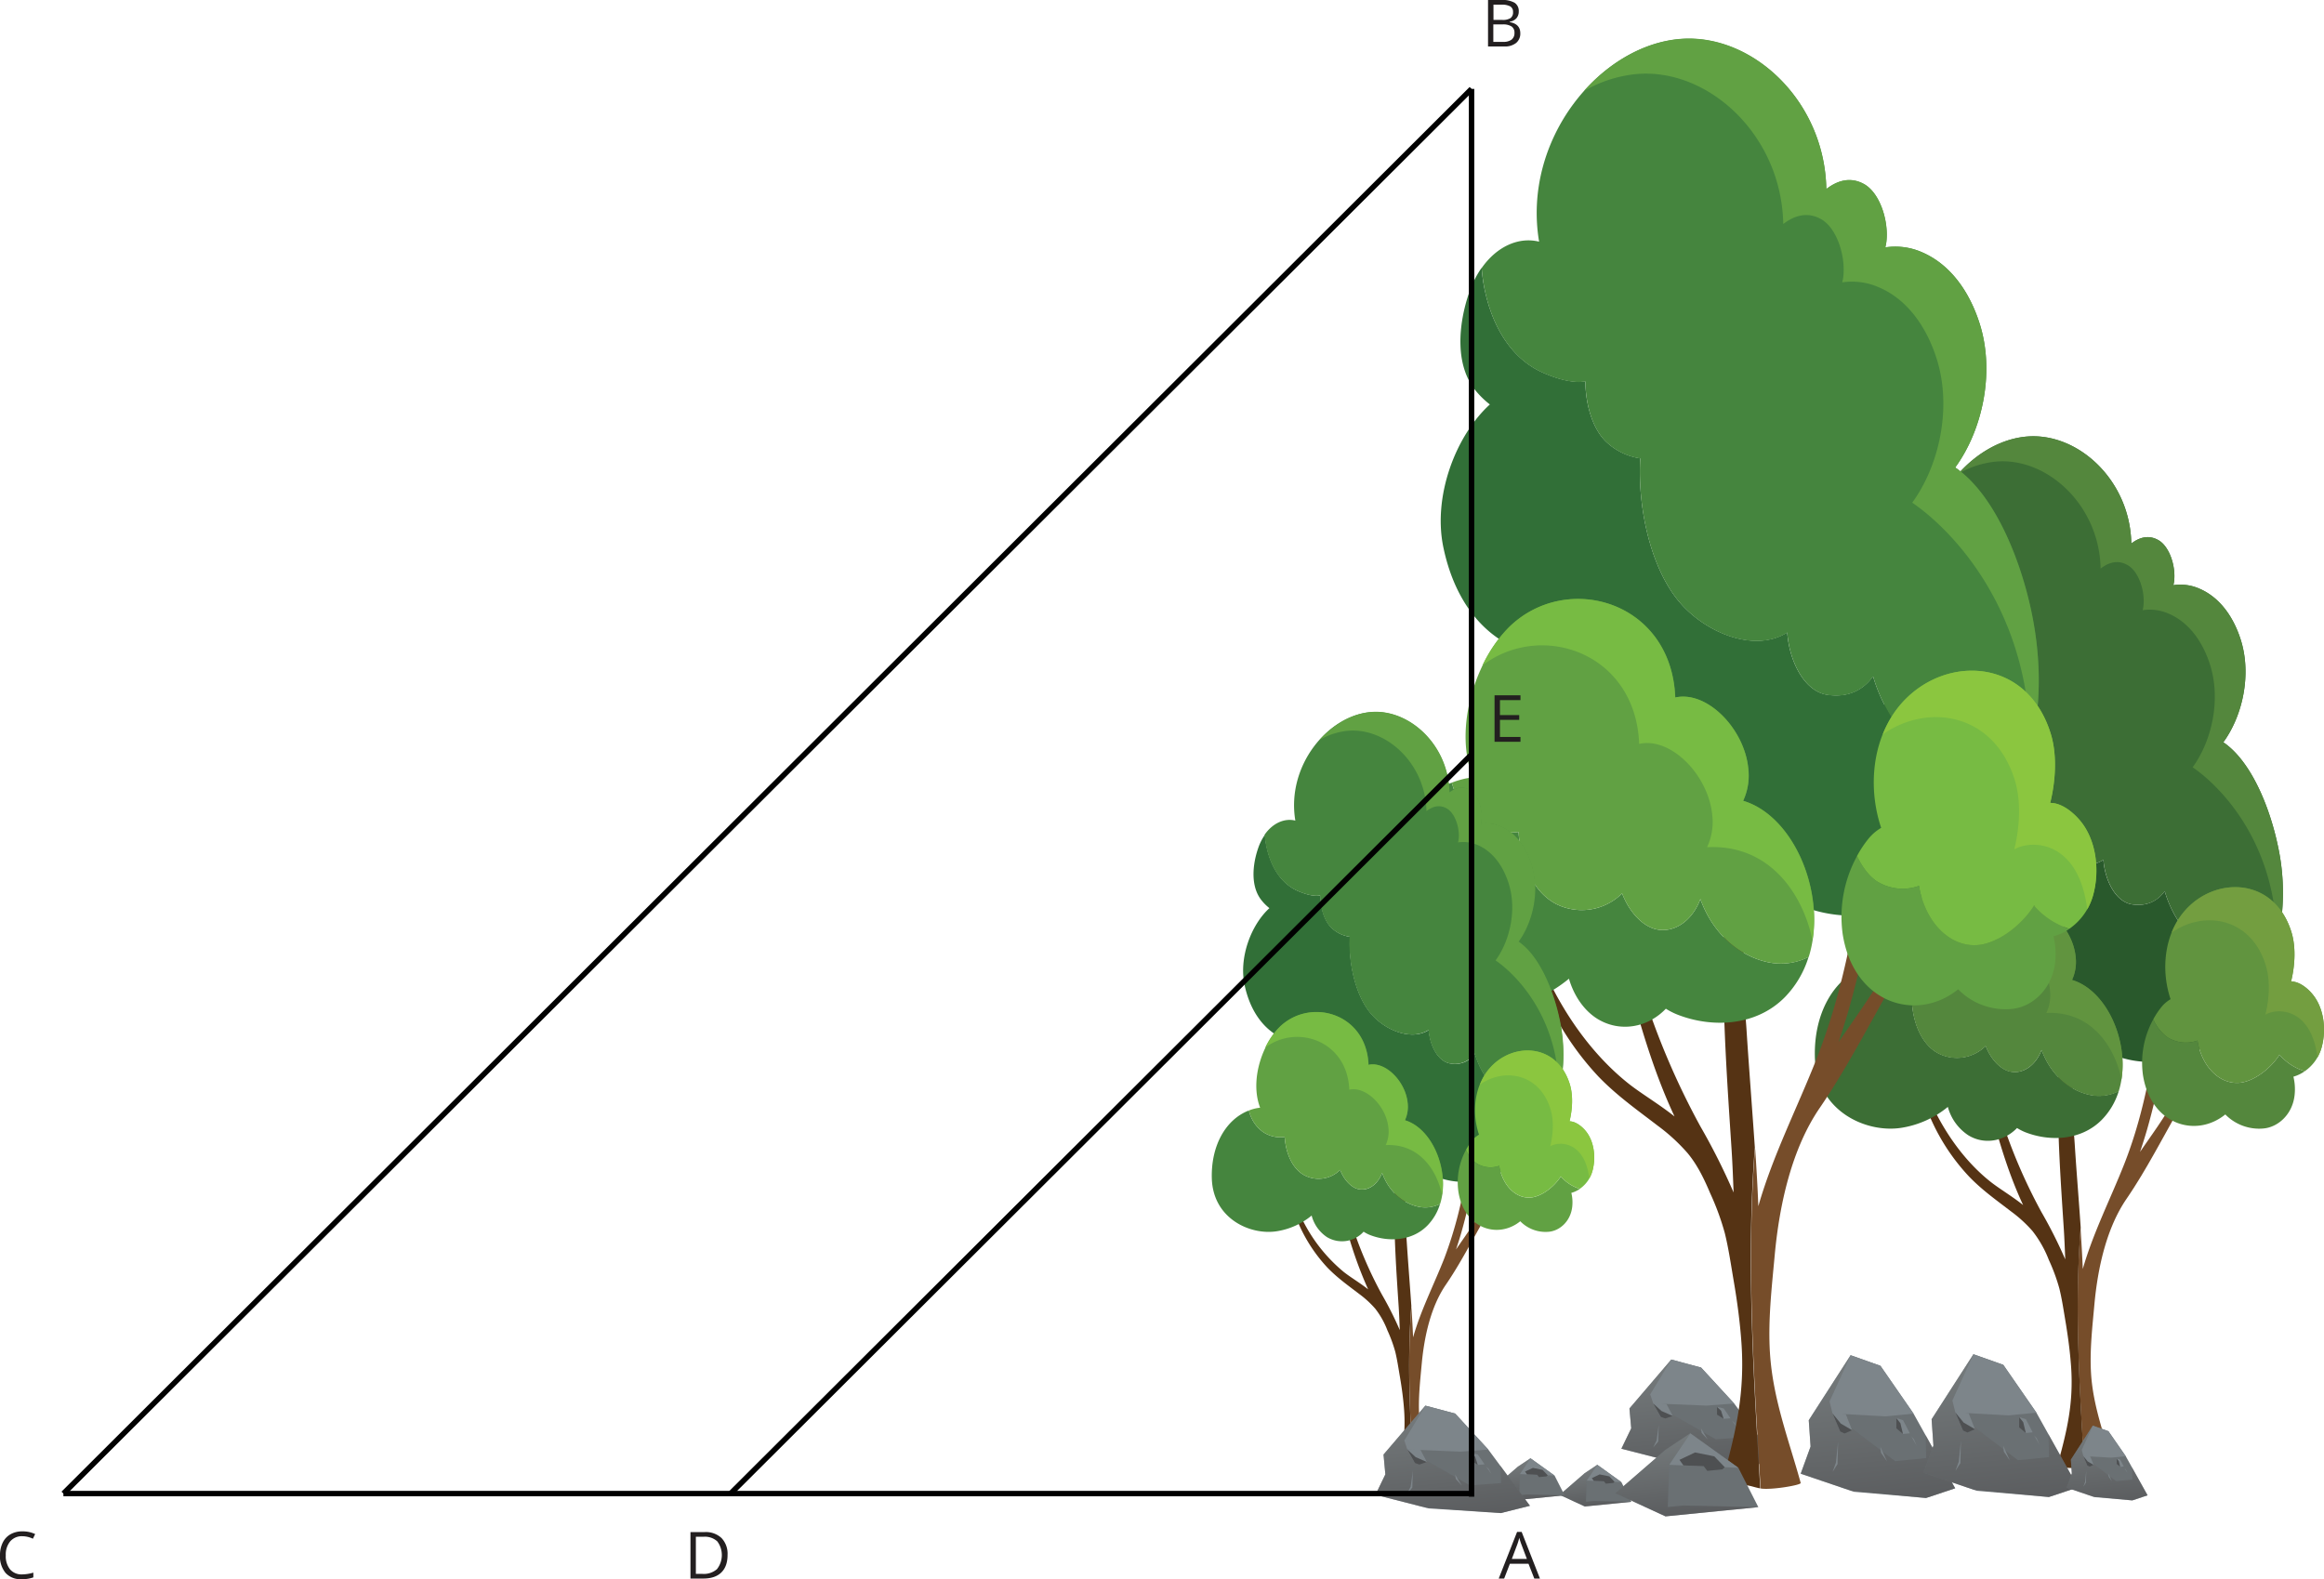 <svg xmlns="http://www.w3.org/2000/svg" xmlns:xlink="http://www.w3.org/1999/xlink" width="856.41" height="582.09" viewBox="0 0 856.41 582.09">
  <defs>
    <style>
      .cls-1 {
        fill: #6a7073;
      }

      .cls-17, .cls-18, .cls-19, .cls-2, .cls-20, .cls-21, .cls-22, .cls-23 {
        opacity: 0.59;
        isolation: isolate;
      }

      .cls-2 {
        fill: url(#linear-gradient);
      }

      .cls-3 {
        fill: #7d858a;
      }

      .cls-4 {
        fill: #4e5052;
      }

      .cls-5 {
        fill: #764d2a;
      }

      .cls-6 {
        fill: #553314;
      }

      .cls-7 {
        fill: #29592c;
      }

      .cls-8 {
        fill: #3c6e35;
      }

      .cls-9 {
        fill: #54873d;
      }

      .cls-10 {
        fill: #61943f;
      }

      .cls-11 {
        fill: #739e40;
      }

      .cls-12 {
        fill: #316f37;
      }

      .cls-13 {
        fill: #45853e;
      }

      .cls-14 {
        fill: #61a143;
      }

      .cls-15 {
        fill: #77bb43;
      }

      .cls-16 {
        fill: #8bc63f;
      }

      .cls-17 {
        fill: url(#linear-gradient-2);
      }

      .cls-18 {
        fill: url(#linear-gradient-3);
      }

      .cls-19 {
        fill: url(#linear-gradient-4);
      }

      .cls-20 {
        fill: url(#linear-gradient-5);
      }

      .cls-21 {
        fill: url(#linear-gradient-6);
      }

      .cls-22 {
        fill: url(#linear-gradient-7);
      }

      .cls-23 {
        fill: url(#linear-gradient-8);
      }

      .cls-24 {
        fill: none;
        stroke: #000;
        stroke-miterlimit: 10;
        stroke-width: 2px;
      }

      .cls-25 {
        fill: #231f20;
      }
    </style>
    <linearGradient id="linear-gradient" x1="375.23" y1="-156.88" x2="375.23" y2="-114.71" gradientTransform="matrix(-1, 0.1, -0.1, -1, 986.12, 347.79)" gradientUnits="userSpaceOnUse">
      <stop offset="0" stop-color="#505052"/>
      <stop offset="1" stop-color="#7e8485"/>
    </linearGradient>
    <linearGradient id="linear-gradient-2" x1="414.46" y1="-165.39" x2="414.46" y2="-150.56" xlink:href="#linear-gradient"/>
    <linearGradient id="linear-gradient-3" x1="381.21" y1="-171.71" x2="381.21" y2="-142.14" xlink:href="#linear-gradient"/>
    <linearGradient id="linear-gradient-4" x1="438.59" y1="-160.56" x2="438.59" y2="-145.74" xlink:href="#linear-gradient"/>
    <linearGradient id="linear-gradient-5" x1="310.78" y1="-174.65" x2="310.78" y2="-119.52" xlink:href="#linear-gradient"/>
    <linearGradient id="linear-gradient-6" x1="265.93" y1="-178.77" x2="265.93" y2="-123.65" xlink:href="#linear-gradient"/>
    <linearGradient id="linear-gradient-7" x1="227.56" y1="-183.21" x2="227.56" y2="-154.34" xlink:href="#linear-gradient"/>
    <linearGradient id="linear-gradient-8" x1="466.63" y1="-164.72" x2="466.63" y2="-122.55" xlink:href="#linear-gradient"/>
  </defs>
  <title>17</title>
  <g id="Layer_2" data-name="Layer 2">
    <g id="Layer_1-2" data-name="Layer 1">
      <g>
        <g>
          <polygon class="cls-1" points="654.42 538.05 639.06 517.33 626.86 504.07 615.87 501.13 600.46 519.16 601.12 526.47 597.49 534 617.12 539.02 643.67 540.74 654.42 538.05"/>
          <polygon class="cls-2" points="615.87 501.13 608.1 513.96 609.21 517.29 632.28 530.52 643.75 529.67 643.49 523.3 654.42 538.05 643.67 540.74 616 538.73 597.49 534 601.12 526.47 600.46 519.16 615.87 501.13"/>
          <polygon class="cls-3" points="639.06 517.33 628.83 518.1 609.21 517.29 608.1 513.96 615.87 501.13 626.86 504.07 639.06 517.33"/>
          <polygon class="cls-3" points="616.44 521.93 614.1 517.49 611.1 517.15 609.21 517.29 612 522.27 616.44 521.93"/>
          <polygon class="cls-3" points="611.26 525.15 611.07 531.33 609.23 533.51 610.46 530.96 611.26 525.15"/>
          <polygon class="cls-3" points="626.86 526.54 629.31 530.62 627.08 528.16 626.86 526.54"/>
          <polygon class="cls-3" points="632.73 518.57 635.18 519.15 636.11 520.46 637.69 522.79 635.18 522.98 633.08 521.28 632.73 518.57"/>
          <polygon class="cls-3" points="638.25 523.63 640.25 526.32 639.18 524.43 638.25 523.63"/>
          <polygon class="cls-4" points="609.21 517.29 612.27 520.1 616.44 521.93 613.64 522.84 612 522.27 609.21 517.29"/>
          <polygon class="cls-4" points="632.73 518.57 634.23 519.99 635.18 522.98 632.73 521.42 632.73 518.57"/>
        </g>
        <g>
          <g>
            <path class="cls-5" d="M766.7,452.28c0,.22,0,.44,0,.66.33,4.94.62,9.87.82,14.81,3.79-13.29,10.28-26,15.33-38.81,5.47-13.95,8.73-28.41,11-43.16a27,27,0,0,0,3.09,5.66,243.53,243.53,0,0,1-5.73,24.92c-.81,2.78-1.68,5.52-2.59,8.24,3.19-4.69,6.45-9.18,9.18-13.5q3.9-6.21,7.67-12.62a15,15,0,0,0,2.82.84q-2.38,4.44-4.89,8.81c-6.51,11.34-12.53,23.19-19.78,33.79S773.07,467,771.81,480.71c-.77,8.48-1.77,17.06-1.24,25.61.76,12.1,5,22.94,8.09,34.16.15.55-7.14,1.81-10.15,1.51l-.4-.07C766.34,512.3,764.38,482,766.7,452.28Z"/>
            <path class="cls-6" d="M712.1,407.61c5.32,11.25,12.72,21.07,21.35,27.93,3.32,2.63,7.92,5.32,12.08,8.63-4.89-10.45-8.46-21.89-11.52-33.46a8.18,8.18,0,0,0,3,.07,199.71,199.71,0,0,0,15.28,36,171.19,171.19,0,0,1,8.77,17.42c-.15-3.69-.29-7.38-.52-11-1.14-17.53-2.39-34.86-2.1-52.49.28-17.42.71-34.73-.61-52.11-.72-9.3-1.33-18.91-2.18-28.45a11.83,11.83,0,0,0,3.51-1.62c.94,7.39,1.59,14.88,2.62,22.32,2,14.34,2.07,29.21,1.85,43.8,2.4-5.25,5.53-10.18,8-14.76,5.66-10.47,9.35-22.42,12-34.72a8.53,8.53,0,0,0,2.45,1.65,211.85,211.85,0,0,1-6.93,26.83,110.21,110.21,0,0,1-8.37,19.4c-1.54,2.86-2.8,5.94-4.08,9a35.77,35.77,0,0,0-3,9.91c-.72,6.45.42,13,.83,19.45.43,6.78.95,13.54,1.45,20.31.27,3.56.52,7.11.77,10.67-2.32,29.68-.36,60,1.41,89.64-1.27-.21-2.48-.73-3.79-.85-1.88-.17-3.41,0-5.22-.75,0,0-1-.24-.83-.83,3.41-12.3,5.83-22.53,4.89-35.89-.39-5.48-1.12-10.91-2-16.28-.71-4.18-1.32-8.44-2.33-12.52A69.09,69.09,0,0,0,755,464.38a41.47,41.47,0,0,0-6-10.61,48.71,48.71,0,0,0-7.9-7.23c-5.32-4.1-10.78-7.93-15.61-13A75.59,75.59,0,0,1,710,408.66,8.22,8.22,0,0,0,712.1,407.61Z"/>
          </g>
          <g>
            <path class="cls-7" d="M693.05,253.11c-5.31-6.81-4.3-17.28-1.57-25.31a26.37,26.37,0,0,1,3.35-6.72,43.62,43.62,0,0,0,.6,4.7c2,10.77,7.3,19.27,15.55,22.87,3.16,1.38,7.45,2.87,11.1,2.26.09,6,1.75,12,5.15,15.57a16.52,16.52,0,0,0,9.28,4.67c-.74,14.13,3.21,29.69,10.6,38.09,7.13,8.12,19.77,13,28,7.68.56,7.7,4.55,15.55,10.59,16.43,5.27.78,9.27-1.12,12-4.86,3.86,13,13.32,23.15,24.12,24.72,6,.87,12.13-1.17,17.2-5.23a65.44,65.44,0,0,1-14.47,27.61c-15.55,17.58-38.28,21.27-56,7.29-8.56-6.73-14.27-17.55-16.3-29.39-8.19-3-15.57-10.41-20.66-21.09a53.35,53.35,0,0,1-4-12c-17.16,7.86-37.31-.07-42.7-25.64C682,281.33,688,265.33,697,257.06A23.19,23.19,0,0,1,693.05,253.11Z"/>
            <path class="cls-8" d="M821.83,353.21c-10.8-1.57-20.26-11.73-24.12-24.72-2.69,3.74-6.69,5.64-12,4.86-6-.88-10-8.73-10.59-16.43-8.28,5.28-20.92.44-28-7.68-7.39-8.4-11.34-24-10.6-38.09a16.52,16.52,0,0,1-9.28-4.67c-3.4-3.58-5.06-9.57-5.15-15.57-3.65.61-7.94-.88-11.1-2.26-8.25-3.6-13.53-12.1-15.55-22.87a43.62,43.62,0,0,1-.6-4.7c4.06-5.78,9.85-8.23,15.09-6.92-4.51-26.87,16-51.73,37.34-53.28,18.7-1.34,37.71,16.26,38.14,39.47,3-2.34,6.44-3.25,9.93-1.29,4.18,2.34,6.55,9.8,5.82,15.34-.06.45-.16.86-.25,1.29a17.4,17.4,0,0,1,9.71,1.34c7.11,3.08,12.29,9.9,15.1,18.73,4.06,12.72.81,27.93-6.4,37.84,10.3,7,17,23.89,19.93,37.4a81,81,0,0,1-.21,37C834,352,827.86,354.08,821.83,353.21Z"/>
            <path class="cls-9" d="M808,282.82c7.21-9.91,10.46-25.12,6.41-37.84-2.81-8.83-8-15.65-15.11-18.73a17.38,17.38,0,0,0-9.71-1.34c.09-.43.2-.84.25-1.28.73-5.55-1.64-13-5.82-15.35-3.49-2-6.89-1.05-9.93,1.29-.43-23.21-19.44-40.81-38.13-39.46a34.14,34.14,0,0,0-14.3,4.51c7-7.88,16.22-13.06,25.6-13.74,18.7-1.34,37.71,16.26,38.14,39.47,3-2.34,6.44-3.25,9.93-1.29,4.18,2.34,6.55,9.8,5.82,15.34-.06.45-.16.86-.25,1.29a17.4,17.4,0,0,1,9.71,1.34c7.11,3.08,12.29,9.9,15.1,18.73,4.06,12.72.81,27.93-6.4,37.84,10.3,7,17,23.89,19.93,37.4a81,81,0,0,1-.21,37C839.24,311,818.3,289.85,808,282.82Z"/>
          </g>
          <g>
            <path class="cls-8" d="M687,356.42c1.18,4.39,3.45,8.22,6.84,10.47a14.91,14.91,0,0,0,10.72,2.49c.5,8.1,3.87,16,10,19a15,15,0,0,0,17-2.69c.06-.06.11-.13.18-.19,1.78,4.68,5.22,8.6,9,9.45,4.79,1.07,9.54-2.33,11.6-8,3.16,8.78,9.78,14.81,17.6,16.57a16,16,0,0,0,10.84-1.37,25.86,25.86,0,0,1-6.25,10.6c-7.65,7.75-19.31,8.08-28.24,4.57a19.49,19.49,0,0,1-3-1.54c-4.83,5-12.15,6.24-17.94,2.69A18.21,18.21,0,0,1,717.79,408a35.62,35.62,0,0,1-17.33,7.74c-13,1.93-31.17-6.29-31.67-26.13C668.39,373.58,675.63,360.78,687,356.42Z"/>
            <path class="cls-9" d="M769.92,403.59c-7.82-1.76-14.44-7.79-17.6-16.57-2.06,5.62-6.81,9-11.6,8-3.75-.85-7.19-4.77-9-9.45-.07.06-.12.13-.18.19a15,15,0,0,1-17,2.69c-6.17-3.06-9.54-10.92-10-19a14.91,14.91,0,0,1-10.72-2.49c-3.39-2.25-5.66-6.08-6.84-10.47a22.76,22.76,0,0,1,2.83-.91,19.35,19.35,0,0,1,2.64-.46c-.21-.57-.41-1.14-.58-1.72-4-13.13,1.93-29.64,10.06-37.69,15.05-14.91,42.8-7,43.76,18.4,8.38-1.87,18.16,8.22,19.2,18.6a15.85,15.85,0,0,1-1.34,8.55c13.48,4,22.24,24.92,17.21,41A16,16,0,0,1,769.92,403.59Z"/>
            <path class="cls-10" d="M754.09,373.39a15.7,15.7,0,0,0,1.34-8.54c-1-10.38-10.82-20.48-19.19-18.6-.92-24.06-25.78-32.39-41.21-20.62a36.61,36.61,0,0,1,6.9-10c15.05-14.91,42.8-7,43.76,18.4,8.38-1.87,18.16,8.22,19.2,18.6a15.85,15.85,0,0,1-1.34,8.55c12.27,3.63,20.63,21.31,18.23,36.61C779,384.79,769.89,372.56,754.09,373.39Z"/>
          </g>
          <g>
            <path class="cls-9" d="M793.5,375.71a16.33,16.33,0,0,0,5.2,6.63,12.71,12.71,0,0,0,11.1,1.21,22.82,22.82,0,0,0,1.41,5.16c2.75,6.84,8.29,11,14.32,10.37,4.71-.51,10.86-4.7,14.49-10.31a20.16,20.16,0,0,0,9.29,6.09,13.91,13.91,0,0,1-4.17,2,19.65,19.65,0,0,1,.45,6.66c-.73,7.27-6.16,12-11.55,12.44a17.43,17.43,0,0,1-14-5.18c-10.9,8.85-27.5,3.73-30.34-14.51A33.14,33.14,0,0,1,793.5,375.71Z"/>
            <path class="cls-10" d="M825.53,399.08c-6,.65-11.57-3.53-14.32-10.37a22.82,22.82,0,0,1-1.41-5.16,12.71,12.71,0,0,1-11.1-1.21,16.33,16.33,0,0,1-5.2-6.63,28.48,28.48,0,0,1,2.87-4.35,12.48,12.48,0,0,1,3.5-3.06c-3.15-9.36-2.62-20.56,2.65-29.09,10.14-16.41,35.07-17.56,41.87,4.28,1.63,5.23,1.44,11.91-.11,18.26,2.71,0,5.6,2,7.72,4.49,4.18,4.84,5.37,12.63,3.66,19.33a15.74,15.74,0,0,1-6.35,9.29,20.16,20.16,0,0,1-9.29-6.09C836.39,394.38,830.24,398.57,825.53,399.08Z"/>
            <path class="cls-11" d="M834.82,374c1.55-6.35,1.74-13,.11-18.27-5.5-17.66-22.87-20.28-34.67-11.94a28.67,28.67,0,0,1,2.26-4.54c10.14-16.41,35.07-17.56,41.87,4.28,1.63,5.23,1.44,11.91-.11,18.26,2.71,0,5.6,2,7.72,4.49,4.18,4.84,5.37,12.63,3.66,19.33a16.75,16.75,0,0,1-1.67,4.18C851.78,371.69,839.51,371.27,834.82,374Z"/>
          </g>
        </g>
        <g>
          <g>
            <path class="cls-5" d="M646.75,422.9c0,.31,0,.62.07.93.46,6.91.87,13.83,1.14,20.76,5.32-18.64,14.43-36.43,21.5-54.43,7.67-19.55,12.24-39.82,15.4-60.51a38,38,0,0,0,4.34,7.93,344.64,344.64,0,0,1-8.05,35c-1.13,3.88-2.35,7.73-3.62,11.55,4.47-6.58,9-12.88,12.86-18.94q5.49-8.68,10.76-17.69a21.55,21.55,0,0,0,4,1.18q-3.35,6.23-6.85,12.35c-9.14,15.9-17.57,32.52-27.74,47.38s-14.82,35.15-16.58,54.39c-1.09,11.88-2.49,23.92-1.74,35.91,1.07,17,7,32.17,11.33,47.9.21.76-10,2.53-14.23,2.11-.19,0-.37-.07-.55-.1C646.26,507.05,643.51,464.51,646.75,422.9Z"/>
            <path class="cls-6" d="M570.2,360.26c7.46,15.78,17.84,29.55,29.94,39.16,4.66,3.69,11.1,7.47,16.93,12.1-6.85-14.65-11.85-30.69-16.15-46.91a11.68,11.68,0,0,0,4.21.1,279.68,279.68,0,0,0,21.43,50.4,238.6,238.6,0,0,1,12.28,24.43c-.2-5.17-.39-10.34-.72-15.49-1.6-24.59-3.35-48.89-3-73.6.39-24.43,1-48.7-.85-73.07-1-13.05-1.87-26.52-3.05-39.89a16.71,16.71,0,0,0,4.92-2.27c1.32,10.36,2.23,20.86,3.67,31.3,2.79,20.1,2.91,41,2.6,61.41,3.36-7.37,7.75-14.27,11.22-20.69,7.92-14.7,13.11-31.45,16.78-48.69a12.06,12.06,0,0,0,3.44,2.32,298.52,298.52,0,0,1-9.73,37.62,154,154,0,0,1-11.73,27.19c-2.16,4-3.92,8.33-5.72,12.61s-3.68,8.92-4.24,13.9c-1,9,.6,18.26,1.17,27.27.6,9.5,1.33,19,2,28.48q.55,7.47,1.07,15c-3.24,41.61-.49,84.15,2,125.68-1.79-.29-3.49-1-5.32-1.18-2.64-.24-4.78-.07-7.32-1.06,0,0-1.39-.33-1.16-1.15,4.78-17.26,8.18-31.61,6.86-50.33-.54-7.69-1.57-15.3-2.86-22.83-1-5.87-1.86-11.83-3.27-17.56a95.9,95.9,0,0,0-5.35-14.61c-2.31-5.48-4.81-10.6-8.37-14.87a68,68,0,0,0-11.07-10.15c-7.46-5.74-15.11-11.11-21.89-18.19a106.15,106.15,0,0,1-21.7-34.92A11.18,11.18,0,0,0,570.2,360.26Z"/>
          </g>
          <g>
            <path class="cls-12" d="M543.49,143.63c-7.44-9.56-6-24.23-2.2-35.49a36.6,36.6,0,0,1,4.7-9.43,64,64,0,0,0,.83,6.59c2.84,15.1,10.25,27,21.81,32.07,4.43,1.94,10.44,4,15.57,3.18.12,8.4,2.45,16.8,7.21,21.82a23.15,23.15,0,0,0,13,6.55c-1,19.81,4.49,41.62,14.85,53.41,10,11.39,27.74,18.17,39.34,10.76.78,10.81,6.38,21.81,14.85,23,7.38,1.08,13-1.57,16.78-6.81,5.4,18.2,18.67,32.44,33.82,34.65,8.44,1.23,17-1.64,24.12-7.33a92,92,0,0,1-20.3,38.71c-21.81,24.66-53.67,29.83-78.6,10.22-12-9.44-20-24.6-22.84-41.21-11.5-4.2-21.84-14.6-29-29.57a75.13,75.13,0,0,1-5.64-16.86c-24.05,11-52.3-.1-59.87-36-4-18.79,4.4-41.22,17.1-52.81A33.19,33.19,0,0,1,543.49,143.63Z"/>
            <path class="cls-13" d="M724.07,284c-15.15-2.21-28.42-16.45-33.82-34.65-3.79,5.24-9.4,7.89-16.78,6.81-8.47-1.24-14.07-12.24-14.85-23-11.6,7.41-29.34.63-39.34-10.76-10.36-11.79-15.9-33.6-14.85-53.41a23.15,23.15,0,0,1-13-6.55c-4.76-5-7.09-13.42-7.21-21.82-5.13.84-11.14-1.24-15.57-3.18-11.56-5.05-19-17-21.81-32.07a64,64,0,0,1-.83-6.59c5.69-8.1,13.8-11.53,21.16-9.7-6.33-37.67,22.41-72.54,52.36-74.71,26.22-1.88,52.87,22.8,53.46,55.34,4.27-3.27,9-4.55,13.93-1.81,5.86,3.29,9.19,13.74,8.17,21.52-.09.62-.23,1.2-.35,1.8A24.4,24.4,0,0,1,708.33,93c10,4.32,17.24,13.89,21.18,26.26,5.68,17.85,1.13,39.17-9,53.06,14.44,9.86,23.86,33.5,27.94,52.45,3.92,18.24,3.77,35.81-.28,51.85C741.07,282.34,732.51,285.21,724.07,284Z"/>
            <path class="cls-14" d="M704.67,185.28c10.11-13.89,14.66-35.22,9-53.05-3.94-12.38-11.21-22-21.17-26.27a24.43,24.43,0,0,0-13.62-1.88c.12-.6.27-1.18.35-1.8,1-7.78-2.3-18.23-8.17-21.52-4.89-2.74-9.66-1.46-13.92,1.81-.59-32.55-27.25-57.22-53.47-55.33a47.77,47.77,0,0,0-20,6.32c9.82-11,22.74-18.3,35.9-19.26,26.22-1.88,52.87,22.8,53.46,55.34,4.27-3.27,9-4.55,13.93-1.81,5.86,3.29,9.19,13.74,8.17,21.52-.09.62-.23,1.2-.35,1.8A24.4,24.4,0,0,1,708.33,93c10,4.32,17.24,13.89,21.18,26.26,5.68,17.85,1.13,39.17-9,53.06,14.44,9.86,23.86,33.5,27.94,52.45,3.92,18.24,3.77,35.81-.28,51.85C748.47,224.8,719.11,195.14,704.67,185.28Z"/>
          </g>
          <g>
            <path class="cls-13" d="M535,288.48c1.67,6.16,4.84,11.53,9.59,14.68a20.88,20.88,0,0,0,15,3.49C560.3,318,565,329,573.68,333.33a21.09,21.09,0,0,0,23.82-3.78l.25-.26c2.5,6.56,7.32,12.06,12.58,13.24,6.72,1.51,13.38-3.26,16.27-11.14,4.42,12.32,13.71,20.76,24.68,23.23a22.4,22.4,0,0,0,15.2-1.92,36.52,36.52,0,0,1-8.76,14.87c-10.73,10.87-27.08,11.33-39.6,6.4a26,26,0,0,1-4.24-2.16c-6.77,7.09-17,8.75-25.15,3.78-5-3.08-8.72-8.55-10.56-14.84a49.72,49.72,0,0,1-24.29,10.85c-18.16,2.72-43.71-8.81-44.41-36.64C508.91,312.55,519.07,294.6,535,288.48Z"/>
            <path class="cls-14" d="M651.28,354.62c-11-2.47-20.26-10.91-24.68-23.23-2.89,7.88-9.55,12.65-16.27,11.14-5.26-1.18-10.08-6.68-12.58-13.24l-.25.26a21.09,21.09,0,0,1-23.82,3.78C565,329,560.3,318,559.6,306.65a20.88,20.88,0,0,1-15-3.49c-4.75-3.15-7.92-8.52-9.59-14.68a33.57,33.57,0,0,1,4-1.28,27.67,27.67,0,0,1,3.7-.64c-.29-.8-.57-1.6-.82-2.41-5.64-18.41,2.71-41.55,14.12-52.85,21.09-20.9,60-9.86,61.36,25.8,11.74-2.62,25.46,11.52,26.91,26.08a22.18,22.18,0,0,1-1.88,12c18.91,5.59,31.19,34.95,24.14,57.53A22.4,22.4,0,0,1,651.28,354.62Z"/>
            <path class="cls-15" d="M629.07,312.28a22,22,0,0,0,1.89-12c-1.45-14.56-15.18-28.71-26.92-26.08-1.28-33.73-36.14-45.42-57.77-28.91a51.21,51.21,0,0,1,9.68-14c21.09-20.9,60-9.86,61.36,25.8,11.74-2.62,25.46,11.52,26.91,26.08a22.18,22.18,0,0,1-1.88,12c17.21,5.09,28.93,29.88,25.57,51.33C664,328.26,651.24,311.12,629.07,312.28Z"/>
          </g>
          <g>
            <path class="cls-14" d="M684.34,315.53c1.91,4,4.41,7.38,7.29,9.3a17.85,17.85,0,0,0,15.56,1.7,32.52,32.52,0,0,0,2,7.23c3.86,9.58,11.62,15.45,20.08,14.54,6.6-.71,15.23-6.59,20.31-14.46a28.37,28.37,0,0,0,13,8.55,19.19,19.19,0,0,1-5.86,2.74,27.21,27.21,0,0,1,.64,9.33c-1,10.2-8.64,16.87-16.2,17.45a24.4,24.4,0,0,1-19.57-7.26c-15.29,12.4-38.56,5.23-42.55-20.35A46.58,46.58,0,0,1,684.34,315.53Z"/>
            <path class="cls-15" d="M729.25,348.3c-8.46.91-16.22-5-20.08-14.54a32.52,32.52,0,0,1-2-7.23,17.85,17.85,0,0,1-15.56-1.7c-2.88-1.92-5.38-5.26-7.29-9.3a40.48,40.48,0,0,1,4-6.1,17.65,17.65,0,0,1,4.9-4.29c-4.41-13.12-3.66-28.83,3.72-40.79,14.22-23,49.18-24.61,58.72,6,2.29,7.33,2,16.7-.16,25.61,3.81-.06,7.86,2.86,10.82,6.29,5.87,6.79,7.53,17.71,5.14,27.11a22.16,22.16,0,0,1-8.9,13,28.37,28.37,0,0,1-13-8.55C744.48,341.71,735.85,347.59,729.25,348.3Z"/>
            <path class="cls-16" d="M742.28,313.08c2.17-8.91,2.44-18.28.16-25.62-7.72-24.76-32.08-28.43-48.63-16.75a41.9,41.9,0,0,1,3.17-6.36c14.22-23,49.18-24.61,58.72,6,2.29,7.33,2,16.7-.16,25.61,3.81-.06,7.86,2.86,10.82,6.29,5.87,6.79,7.53,17.71,5.14,27.11a23.84,23.84,0,0,1-2.34,5.85C766.05,309.89,748.85,309.3,742.28,313.08Z"/>
          </g>
        </g>
        <g>
          <g>
            <path class="cls-5" d="M520.11,481.33l0,.5c.25,3.7.47,7.41.62,11.12,2.84-10,7.72-19.51,11.51-29.15a150.09,150.09,0,0,0,8.25-32.42,20.38,20.38,0,0,0,2.32,4.25,182.08,182.08,0,0,1-4.31,18.72c-.6,2.09-1.26,4.14-1.94,6.19,2.4-3.52,4.85-6.9,6.89-10.15q2.94-4.65,5.77-9.47a11.35,11.35,0,0,0,2.11.63q-1.79,3.33-3.67,6.62c-4.89,8.51-9.41,17.42-14.86,25.38s-7.93,18.83-8.88,29.13c-.58,6.37-1.33,12.82-.93,19.24.57,9.09,3.74,17.23,6.07,25.66.11.41-5.36,1.36-7.62,1.13l-.3-.05C519.84,526.41,518.37,503.62,520.11,481.33Z"/>
            <path class="cls-6" d="M479.1,447.77a58.78,58.78,0,0,0,16,21c2.49,2,5.94,4,9.07,6.48a148.85,148.85,0,0,1-8.65-25.13,6.08,6.08,0,0,0,2.25.06,150,150,0,0,0,11.48,27,127.22,127.22,0,0,1,6.58,13.09c-.11-2.77-.21-5.54-.39-8.3-.86-13.17-1.79-26.19-1.58-39.43.21-13.09.54-26.09-.45-39.14-.54-7-1-14.21-1.64-21.37a8.7,8.7,0,0,0,2.64-1.22c.7,5.55,1.19,11.18,2,16.77,1.49,10.77,1.55,21.94,1.38,32.9,1.81-3.95,4.16-7.65,6-11.09,4.24-7.87,7-16.84,9-26.08a6.09,6.09,0,0,0,1.84,1.24,159.56,159.56,0,0,1-5.21,20.15,82,82,0,0,1-6.29,14.57c-1.16,2.15-2.1,4.46-3.06,6.76a26.81,26.81,0,0,0-2.27,7.44c-.54,4.84.32,9.79.62,14.61.33,5.09.72,10.17,1.09,15.26q.3,4,.58,8c-1.74,22.29-.27,45.08,1.06,67.33-1-.16-1.87-.55-2.85-.63a13.05,13.05,0,0,1-3.92-.57s-.74-.18-.62-.62c2.56-9.25,4.38-16.93,3.67-27-.29-4.12-.84-8.2-1.53-12.23-.54-3.14-1-6.34-1.75-9.41a52,52,0,0,0-2.87-7.82,30.74,30.74,0,0,0-4.48-8,36.49,36.49,0,0,0-5.93-5.44c-4-3.07-8.09-5.95-11.73-9.74a56.93,56.93,0,0,1-11.62-18.71A5.72,5.72,0,0,0,479.1,447.77Z"/>
          </g>
          <g>
            <path class="cls-12" d="M464.79,331.73c-4-5.12-3.23-13-1.18-19a19.7,19.7,0,0,1,2.52-5.05,31.17,31.17,0,0,0,.45,3.53c1.52,8.09,5.48,14.47,11.68,17.18,2.37,1,5.59,2.15,8.34,1.7.06,4.5,1.31,9,3.86,11.69a12.4,12.4,0,0,0,7,3.51c-.55,10.61,2.41,22.3,8,28.61,5.36,6.1,14.86,9.73,21.07,5.76.42,5.79,3.42,11.69,8,12.35a8.84,8.84,0,0,0,9-3.65c2.89,9.75,10,17.38,18.11,18.56A16.86,16.86,0,0,0,574.44,403a49.16,49.16,0,0,1-10.87,20.73c-11.68,13.21-28.75,16-42.1,5.48-6.43-5.06-10.72-13.18-12.24-22.07-6.16-2.26-11.7-7.83-15.52-15.85a39.79,39.79,0,0,1-3-9c-12.89,5.9-28-.05-32.08-19.26-2.12-10.07,2.36-22.08,9.16-28.29A17.45,17.45,0,0,1,464.79,331.73Z"/>
            <path class="cls-13" d="M561.52,406.91c-8.11-1.18-15.22-8.81-18.11-18.56a8.84,8.84,0,0,1-9,3.65c-4.54-.66-7.54-6.56-8-12.35-6.21,4-15.71.34-21.07-5.76-5.55-6.31-8.51-18-8-28.61a12.4,12.4,0,0,1-7-3.51c-2.55-2.69-3.8-7.19-3.86-11.69-2.75.45-6-.67-8.34-1.7-6.2-2.71-10.16-9.09-11.68-17.18a31.17,31.17,0,0,1-.45-3.53c3.05-4.34,7.39-6.18,11.33-5.2-3.38-20.18,12-38.86,28.05-40,14-1,28.33,12.21,28.64,29.65,2.29-1.76,4.84-2.44,7.46-1,3.14,1.76,4.93,7.36,4.38,11.52,0,.34-.12.65-.19,1a13.21,13.21,0,0,1,7.3,1c5.33,2.32,9.23,7.44,11.34,14.07,3,9.56.6,21-4.81,28.43,7.73,5.28,12.78,17.94,15,28.09a60.9,60.9,0,0,1-.16,27.78A16.86,16.86,0,0,1,561.52,406.91Z"/>
            <path class="cls-14" d="M551.13,354c5.42-7.44,7.86-18.86,4.81-28.42-2.11-6.63-6-11.76-11.34-14.07a13,13,0,0,0-7.29-1c.06-.33.14-.64.18-1,.55-4.17-1.23-9.77-4.37-11.53-2.62-1.47-5.18-.78-7.46,1-.32-17.43-14.6-30.65-28.64-29.64a25.76,25.76,0,0,0-10.74,3.39c5.26-5.91,12.18-9.81,19.23-10.32,14-1,28.33,12.21,28.64,29.65,2.29-1.76,4.84-2.44,7.46-1,3.14,1.76,4.93,7.36,4.38,11.52,0,.34-.12.65-.19,1a13.21,13.21,0,0,1,7.3,1c5.33,2.32,9.23,7.44,11.34,14.07,3,9.56.6,21-4.81,28.43,7.73,5.28,12.78,17.94,15,28.09a60.9,60.9,0,0,1-.16,27.78C574.6,375.21,558.87,359.32,551.13,354Z"/>
          </g>
          <g>
            <path class="cls-13" d="M460.23,409.32a13.39,13.39,0,0,0,5.13,7.87,11.23,11.23,0,0,0,8.06,1.87c.37,6.08,2.91,12,7.54,14.29a11.28,11.28,0,0,0,12.76-2l.14-.13c1.34,3.51,3.92,6.46,6.74,7.09,3.59.81,7.16-1.75,8.71-6,2.37,6.6,7.34,11.12,13.22,12.45a12.09,12.09,0,0,0,8.14-1,19.42,19.42,0,0,1-4.69,8c-5.75,5.82-14.5,6.07-21.21,3.43A13.48,13.48,0,0,1,502.5,454,10.75,10.75,0,0,1,489,456a13.7,13.7,0,0,1-5.65-7.95,26.62,26.62,0,0,1-13,5.81c-9.73,1.46-23.42-4.72-23.79-19.62C446.27,422.22,451.71,412.6,460.23,409.32Z"/>
            <path class="cls-14" d="M522.53,444.76c-5.88-1.33-10.85-5.85-13.22-12.45-1.55,4.22-5.12,6.78-8.71,6-2.82-.63-5.4-3.58-6.74-7.09l-.14.13a11.28,11.28,0,0,1-12.76,2c-4.63-2.3-7.17-8.21-7.54-14.29a11.23,11.23,0,0,1-8.06-1.87,13.39,13.39,0,0,1-5.13-7.87,18.87,18.87,0,0,1,2.13-.68,14.84,14.84,0,0,1,2-.34c-.16-.43-.31-.86-.44-1.3-3-9.85,1.45-22.25,7.56-28.31,11.3-11.19,32.15-5.28,32.87,13.83,6.29-1.41,13.64,6.17,14.42,14a11.88,11.88,0,0,1-1,6.42c10.13,3,16.71,18.72,12.93,30.82A12.09,12.09,0,0,1,522.53,444.76Z"/>
            <path class="cls-15" d="M510.64,422.08a11.88,11.88,0,0,0,1-6.42c-.78-7.8-8.13-15.38-14.42-14-.69-18.07-19.36-24.33-31-15.49a27.61,27.61,0,0,1,5.18-7.51c11.3-11.19,32.15-5.28,32.87,13.83,6.29-1.41,13.64,6.17,14.42,14a11.88,11.88,0,0,1-1,6.42c9.22,2.72,15.5,16,13.7,27.5C529.34,430.63,522.51,421.45,510.64,422.08Z"/>
          </g>
          <g>
            <path class="cls-14" d="M540.24,423.82a12.31,12.31,0,0,0,3.91,5,9.55,9.55,0,0,0,8.33.91,17.74,17.74,0,0,0,1.06,3.87c2.07,5.13,6.23,8.28,10.76,7.79,3.53-.38,8.16-3.53,10.88-7.75a15.16,15.16,0,0,0,7,4.58,10.27,10.27,0,0,1-3.13,1.47,14.65,14.65,0,0,1,.34,5c-.55,5.46-4.63,9-8.68,9.34a13,13,0,0,1-10.48-3.88c-8.19,6.64-20.66,2.8-22.8-10.9A25,25,0,0,1,540.24,423.82Z"/>
            <path class="cls-15" d="M564.3,441.37c-4.53.49-8.69-2.66-10.76-7.79a17.74,17.74,0,0,1-1.06-3.87,9.55,9.55,0,0,1-8.33-.91,12.31,12.31,0,0,1-3.91-5,21.74,21.74,0,0,1,2.15-3.27,9.39,9.39,0,0,1,2.63-2.3c-2.36-7-2-15.45,2-21.85,7.62-12.33,26.35-13.19,31.46,3.21,1.22,3.93,1.07,8.95-.09,13.72,2,0,4.21,1.53,5.8,3.37,3.14,3.64,4,9.49,2.75,14.52a11.84,11.84,0,0,1-4.77,7,15.16,15.16,0,0,1-7-4.58C572.46,437.84,567.83,441,564.3,441.37Z"/>
            <path class="cls-16" d="M571.28,422.5c1.16-4.77,1.31-9.79.08-13.72-4.13-13.27-17.18-15.23-26-9A22.53,22.53,0,0,1,547,396.4c7.62-12.33,26.35-13.19,31.46,3.21,1.22,3.93,1.07,8.95-.09,13.72,2,0,4.21,1.53,5.8,3.37,3.14,3.64,4,9.49,2.75,14.52a12.71,12.71,0,0,1-1.25,3.14C584,420.79,574.8,420.48,571.28,422.5Z"/>
          </g>
        </g>
        <g>
          <polygon class="cls-1" points="601.18 553.57 597.49 546.3 588.61 539.92 583.99 543 574.75 551 584.02 555.28 595.34 554.15 601.18 553.57"/>
          <polygon class="cls-17" points="601.18 553.57 587.25 553.27 584.45 553.55 584.72 545.74 588.61 539.92 583.99 543 574.75 551 584.02 555.28 601.18 553.57"/>
          <polygon class="cls-3" points="588.61 539.92 597.49 546.3 584.72 545.74 588.61 539.92"/>
          <polygon class="cls-4" points="594.97 546.19 593.04 544.18 589.49 543.46 586.61 544.83 587.33 545.86 591.1 546.02 591.74 546.87 594.52 546.6 594.97 546.19"/>
        </g>
        <g>
          <polygon class="cls-1" points="647.96 555.53 640.6 541.03 622.89 528.31 613.69 534.44 595.26 550.41 613.75 558.93 636.31 556.68 647.96 555.53"/>
          <polygon class="cls-18" points="647.96 555.53 620.19 554.92 614.59 555.48 615.13 539.92 622.89 528.31 613.69 534.44 595.26 550.41 613.75 558.93 647.96 555.53"/>
          <polygon class="cls-3" points="622.89 528.31 640.6 541.03 615.13 539.92 622.89 528.31"/>
          <polygon class="cls-4" points="635.58 540.8 631.73 536.81 624.65 535.37 618.9 538.09 620.34 540.14 627.87 540.47 629.14 542.16 634.69 541.61 635.58 540.8"/>
        </g>
        <g>
          <polygon class="cls-1" points="576.57 551.17 572.87 543.89 563.99 537.52 559.38 540.59 550.13 548.6 559.41 552.87 570.72 551.75 576.57 551.17"/>
          <polygon class="cls-19" points="576.57 551.17 562.64 550.86 559.83 551.14 560.1 543.34 563.99 537.52 559.38 540.59 550.13 548.6 559.41 552.87 576.57 551.17"/>
          <polygon class="cls-3" points="563.99 537.52 572.87 543.89 560.1 543.34 563.99 537.52"/>
          <polygon class="cls-4" points="570.36 543.78 568.42 541.78 564.88 541.06 561.99 542.42 562.71 543.45 566.49 543.62 567.13 544.46 569.91 544.19 570.36 543.78"/>
        </g>
        <g>
          <polygon class="cls-1" points="720.5 548.58 705.15 521.05 692.95 503.43 681.96 499.53 666.54 523.49 667.21 533.2 663.57 543.2 683.21 549.87 709.75 552.16 720.5 548.58"/>
          <polygon class="cls-20" points="681.96 499.53 674.19 516.58 675.3 521 698.37 538.58 709.83 537.44 709.58 528.99 720.5 548.58 709.75 552.16 682.08 549.49 663.57 543.2 667.21 533.2 666.54 523.49 681.96 499.53"/>
          <polygon class="cls-3" points="705.15 521.05 694.91 522.07 675.3 521 674.19 516.58 681.96 499.53 692.95 503.43 705.15 521.05"/>
          <polygon class="cls-3" points="682.52 527.17 680.18 521.26 677.19 520.81 675.3 521 678.09 527.61 682.52 527.17"/>
          <polygon class="cls-3" points="677.35 531.44 677.15 539.66 675.31 542.55 676.54 539.16 677.35 531.44"/>
          <polygon class="cls-3" points="692.95 533.29 695.4 538.71 693.16 535.45 692.95 533.29"/>
          <polygon class="cls-3" points="698.82 522.7 701.26 523.47 702.2 525.21 703.78 528.31 701.26 528.56 699.17 526.3 698.82 522.7"/>
          <polygon class="cls-3" points="704.34 529.42 706.34 533 705.27 530.49 704.34 529.42"/>
          <polygon class="cls-4" points="675.3 521 678.36 524.74 682.52 527.17 679.73 528.38 678.09 527.61 675.3 521"/>
          <polygon class="cls-4" points="698.82 522.7 700.31 524.59 701.26 528.56 698.82 526.48 698.82 522.7"/>
        </g>
        <g>
          <polygon class="cls-1" points="765.77 548.22 750.42 520.69 738.22 503.07 727.22 499.17 711.81 523.13 712.48 532.84 708.84 542.84 728.48 549.5 755.02 551.8 765.77 548.22"/>
          <polygon class="cls-21" points="727.22 499.17 719.46 516.22 720.56 520.63 743.63 538.22 755.1 537.08 754.84 528.63 765.77 548.22 755.02 551.8 727.35 549.13 708.84 542.84 712.48 532.84 711.81 523.13 727.22 499.17"/>
          <polygon class="cls-3" points="750.42 520.69 740.18 521.71 720.56 520.63 719.46 516.22 727.22 499.17 738.22 503.07 750.42 520.69"/>
          <polygon class="cls-3" points="727.79 526.8 725.45 520.9 722.45 520.45 720.56 520.63 723.35 527.25 727.79 526.8"/>
          <polygon class="cls-3" points="722.61 531.08 722.42 539.3 720.58 542.19 721.81 538.79 722.61 531.08"/>
          <polygon class="cls-3" points="738.22 532.92 740.66 538.34 738.43 535.08 738.22 532.92"/>
          <polygon class="cls-3" points="744.08 522.34 746.53 523.11 747.47 524.85 749.05 527.95 746.53 528.2 744.44 525.94 744.08 522.34"/>
          <polygon class="cls-3" points="749.61 529.06 751.6 532.63 750.53 530.13 749.61 529.06"/>
          <polygon class="cls-4" points="720.56 520.63 723.63 524.37 727.79 526.8 725 528.01 723.35 527.25 720.56 520.63"/>
          <polygon class="cls-4" points="744.08 522.34 745.58 524.22 746.53 528.2 744.08 526.12 744.08 522.34"/>
        </g>
        <g>
          <polygon class="cls-1" points="791.39 551.17 783.35 536.75 776.96 527.53 771.2 525.49 763.13 538.03 763.48 543.11 761.58 548.35 771.86 551.84 785.76 553.04 791.39 551.17"/>
          <polygon class="cls-22" points="771.2 525.49 767.13 534.41 767.72 536.72 779.8 545.93 785.8 545.34 785.66 540.91 791.39 551.17 785.76 553.04 771.27 551.64 761.58 548.35 763.48 543.11 763.13 538.03 771.2 525.49"/>
          <polygon class="cls-3" points="783.35 536.75 777.99 537.29 767.72 536.72 767.13 534.41 771.2 525.49 776.96 527.53 783.35 536.75"/>
          <polygon class="cls-3" points="771.5 539.96 770.27 536.86 768.71 536.63 767.72 536.72 769.18 540.19 771.5 539.96"/>
          <polygon class="cls-3" points="768.79 542.19 768.69 546.5 767.72 548.01 768.37 546.23 768.79 542.19"/>
          <polygon class="cls-3" points="776.96 543.16 778.24 546 777.07 544.29 776.96 543.16"/>
          <polygon class="cls-3" points="780.03 537.62 781.31 538.02 781.8 538.93 782.63 540.55 781.31 540.68 780.22 539.5 780.03 537.62"/>
          <polygon class="cls-3" points="782.92 541.14 783.97 543.01 783.41 541.7 782.92 541.14"/>
          <polygon class="cls-4" points="767.72 536.72 769.32 538.68 771.5 539.96 770.04 540.59 769.18 540.19 767.72 536.72"/>
          <polygon class="cls-4" points="780.03 537.62 780.81 538.6 781.31 540.68 780.03 539.6 780.03 537.62"/>
        </g>
        <g>
          <polygon class="cls-1" points="563.8 555.03 548.45 534.31 536.25 521.05 525.25 518.12 509.84 536.14 510.51 543.45 506.87 550.98 526.51 556 553.05 557.72 563.8 555.03"/>
          <polygon class="cls-23" points="525.25 518.12 517.49 530.95 518.6 534.27 541.67 547.5 553.13 546.65 552.88 540.28 563.8 555.03 553.05 557.72 525.38 555.71 506.87 550.98 510.51 543.45 509.84 536.14 525.25 518.12"/>
          <polygon class="cls-3" points="548.45 534.31 538.21 535.08 518.6 534.27 517.49 530.95 525.25 518.12 536.25 521.05 548.45 534.31"/>
          <polygon class="cls-3" points="525.82 538.91 523.48 534.47 520.49 534.13 518.6 534.27 521.38 539.25 525.82 538.91"/>
          <polygon class="cls-3" points="520.65 542.13 520.45 548.31 518.61 550.49 519.84 547.94 520.65 542.13"/>
          <polygon class="cls-3" points="536.25 543.52 538.7 547.6 536.46 545.14 536.25 543.52"/>
          <polygon class="cls-3" points="542.12 535.55 544.56 536.13 545.5 537.44 547.08 539.77 544.56 539.96 542.47 538.26 542.12 535.55"/>
          <polygon class="cls-3" points="547.64 540.61 549.63 543.3 548.57 541.41 547.64 540.61"/>
          <polygon class="cls-4" points="518.6 534.27 521.66 537.08 525.82 538.91 523.03 539.82 521.38 539.25 518.6 534.27"/>
          <polygon class="cls-4" points="542.12 535.55 543.61 536.97 544.56 539.96 542.12 538.4 542.12 535.55"/>
        </g>
      </g>
      <line class="cls-24" x1="542.28" y1="32.77" x2="542.28" y2="551.68"/>
      <line class="cls-24" x1="23.37" y1="550.53" x2="542.28" y2="550.53"/>
      <line class="cls-24" x1="542.28" y1="32.77" x2="23.37" y2="550.53"/>
      <line class="cls-24" x1="542.28" y1="278.07" x2="269.22" y2="550.53"/>
      <path class="cls-25" d="M567.48,581.85l-6.74-17.2h-1.68l-6.77,17.2h2l2.11-5.45h6.86l2.14,5.45Zm-10.36-7.24,2-5.31a22,22,0,0,0,.74-2.47c.28,1,.54,1.8.8,2.47l2,5.31Z"/>
      <path class="cls-25" d="M548.35,17.13h6a6.61,6.61,0,0,0,4.34-1.29,4.41,4.41,0,0,0,1.55-3.58q0-3.43-3.9-4.1V8a4.12,4.12,0,0,0,2.48-1.28,3.77,3.77,0,0,0,.85-2.52A3.59,3.59,0,0,0,558.12,1a9.11,9.11,0,0,0-4.93-1h-4.84Zm2-15.41h2.93a6.48,6.48,0,0,1,3.28.64,2.26,2.26,0,0,1,1,2.08,2.54,2.54,0,0,1-.92,2.23,5.28,5.28,0,0,1-3,.67h-3.28ZM553.75,9a5.77,5.77,0,0,1,3.27.75,2.67,2.67,0,0,1,1.07,2.35A3,3,0,0,1,557,14.63a5.06,5.06,0,0,1-3.12.8h-3.58V9Z"/>
      <path class="cls-25" d="M12.12,567.17l.84-1.71a10.54,10.54,0,0,0-4.71-1,8.64,8.64,0,0,0-4.4,1.08A7.08,7.08,0,0,0,1,568.62a10.32,10.32,0,0,0-1,4.64,9.47,9.47,0,0,0,2.06,6.53,7.43,7.43,0,0,0,5.84,2.3,12.67,12.67,0,0,0,4.39-.67v-1.75a15.32,15.32,0,0,1-4.09.65,5.58,5.58,0,0,1-4.49-1.84,7.72,7.72,0,0,1-1.58-5.19,7.58,7.58,0,0,1,1.64-5.15,5.58,5.58,0,0,1,4.46-1.89A9.11,9.11,0,0,1,12.12,567.17Z"/>
      <path class="cls-25" d="M265.9,566.93a8.43,8.43,0,0,0-6.21-2.21h-5.25v17.13h4.74q4.33,0,6.63-2.24c1.54-1.5,2.3-3.66,2.3-6.49A8.4,8.4,0,0,0,265.9,566.93Zm-1.69,11.45a7.35,7.35,0,0,1-5.35,1.75h-2.43V566.44h2.89a6.76,6.76,0,0,1,5,1.7,8.42,8.42,0,0,1-.11,10.24Z"/>
      <path class="cls-25" d="M560.3,271.64h-7.56v-6.3h7.1v-1.76h-7.1v-5.52h7.56v-1.77h-9.55v17.13h9.55Z"/>
    </g>
  </g>
</svg>
